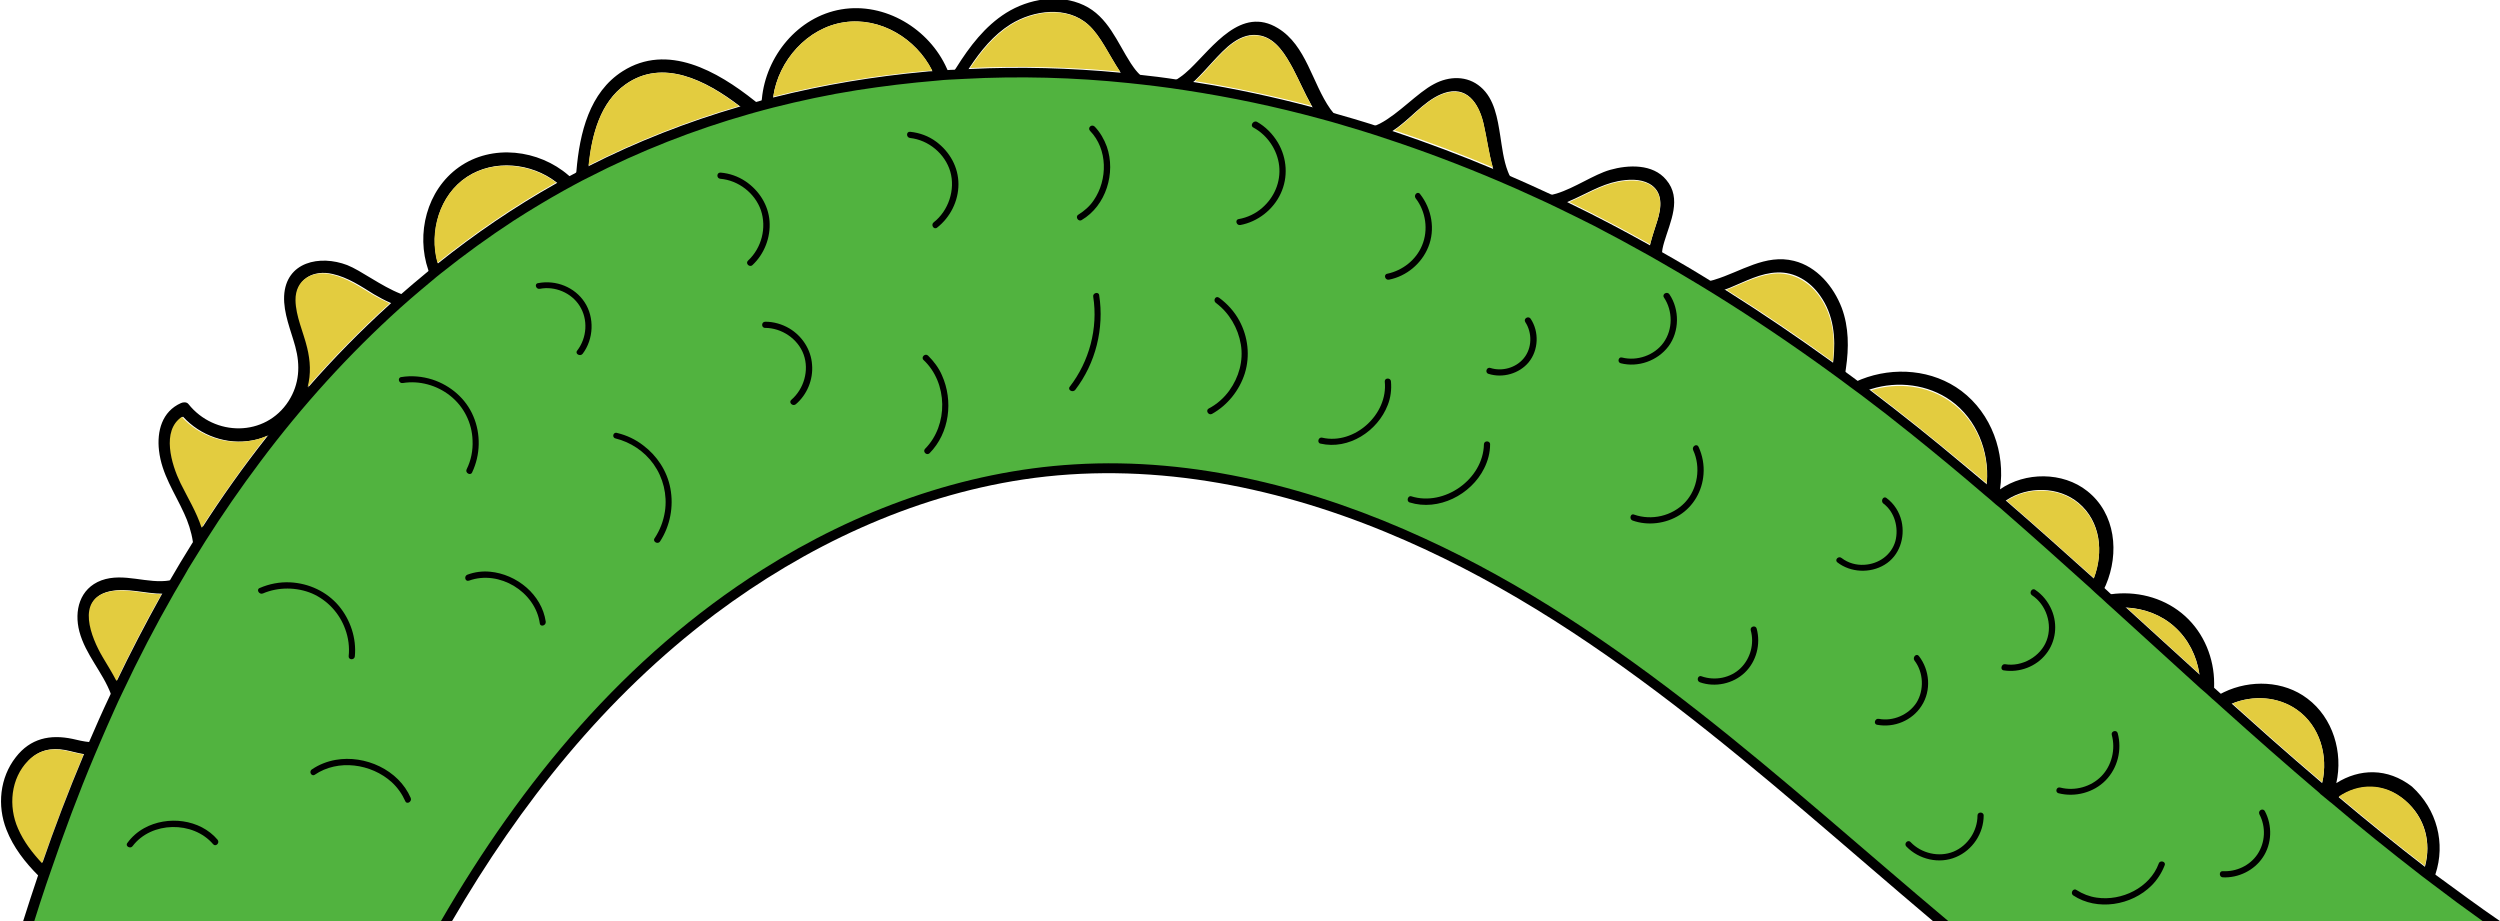 <?xml version="1.0" encoding="utf-8"?>
<!-- Generator: Adobe Illustrator 27.9.4, SVG Export Plug-In . SVG Version: 9.03 Build 54784)  -->
<svg version="1.1" id="Calque_1" xmlns="http://www.w3.org/2000/svg" xmlns:xlink="http://www.w3.org/1999/xlink" x="0px" y="0px"
	 viewBox="0 0 1011 372.5" style="enable-background:new 0 0 1011 372.5;" xml:space="preserve">
<style type="text/css">
	.st0{fill:#51B33F;}
	.st1{fill:#E3CC3F;}
</style>
<g>
	<path d="M984.9,353.5c-0.2,0.7-0.5,1.4-0.7,2.1c-0.2,0.6-0.5,1.2-0.8,1.8c-0.6,1.4-1.4,2.8-2.2,4.1c-1.7,2.7-6.1,0.2-4.3-2.5
		c1-1.5,1.8-3.1,2.5-4.7c0.3-0.6,0.5-1.3,0.7-1.9c0.2-0.7,0.5-1.4,0.6-2.1c2.5-9.5,0.1-19.6-8-26.5c-8.4-7.2-18.7-7-26.8-1.5
		c-0.6,0.4-1.1,0.8-1.7,1.2c-0.5,0.4-1,0.8-1.5,1.3c-1.2,1.2-2.4,2.5-3.5,3.9c-1.9,2.5-6.2,0.2-4.3-2.5c1.2-1.7,2.2-3.6,2.9-5.5
		c0.3-0.6,0.5-1.3,0.7-2c0.2-0.7,0.4-1.4,0.6-2.2c2.5-10.7-0.9-22.9-10.3-29.5c-7.7-5.4-17.7-5.9-26.1-2.5c-0.7,0.3-1.3,0.6-2,0.9
		c-0.6,0.3-1.2,0.6-1.9,1c-2.9,1.7-5.5,3.9-7.6,6.6c-1.9,2.5-4.9-0.7-3.9-3c1.6-3.8,2.4-7.8,2.5-11.8c0-0.9,0-1.8-0.1-2.8v0
		c-0.1-1-0.2-2-0.3-3c-1.1-7.2-4.5-14-10-18.9c-5.4-4.9-12.3-7.4-19.4-7.8c-1,0-2-0.1-3,0c-0.9,0-1.8,0.1-2.7,0.2
		c-4.6,0.5-9.1,2-13.1,4.4c-2.4,1.4-5.2-2-3-3.9c2.8-2.4,5.1-5.5,6.9-8.9c0.3-0.6,0.6-1.2,0.9-1.9c0.3-0.6,0.6-1.3,0.8-2
		c3.9-10.4,2.7-22.7-6.2-30.2c-8.1-6.8-20.6-6.8-29.1-1.2c-0.6,0.4-1.1,0.8-1.6,1.2c-0.5,0.4-1,0.9-1.5,1.3c-1.5,1.5-2.8,3.1-3.8,5
		c0,0,0,0,0,0c-0.2,0.4-0.3,0.7-0.5,1.1c-1.5,2.9-5.6,0.4-4.3-2.5c0.2-0.4,0.3-0.7,0.5-1.1c1.1-2.4,1.9-4.9,2.5-7.4
		c0.2-0.8,0.3-1.5,0.4-2.3c0.1-0.8,0.2-1.6,0.3-2.4c1-12.5-4.1-25.6-14.6-33.1c-9.3-6.6-21.4-8-32.1-4.7c-0.7,0.2-1.5,0.5-2.2,0.7
		c-0.7,0.3-1.4,0.6-2.1,0.9c-3.8,1.7-7.3,4-10.3,7c-1.8,1.8-4.8,0-4.2-2.4c1-4.3,2-8.7,2.8-13.3c0.1-0.7,0.2-1.5,0.3-2.2
		c0.1-0.7,0.2-1.5,0.3-2.2c1-9.2,0.2-18.5-5.4-26.3c-4-5.7-10.2-9.6-17.3-9.3c-6.7,0.2-12.9,3.6-19,6.1c-0.4,0.2-0.8,0.3-1.3,0.5
		c-0.8,0.3-1.6,0.6-2.4,0.8c-0.8,0.3-1.7,0.5-2.6,0.8c-7.3,2-15.4,2.1-21.6-2.7c-4.6-3.6-5.6-8.3-5.1-13.1c0.1-0.7,0.2-1.4,0.3-2.1
		c0.1-0.7,0.3-1.4,0.4-2c0.8-3.2,1.9-6.3,2.8-9.2c1.7-5.3,2.5-11.8-3.2-15c-3.8-2.1-8.7-1.8-12.8-1c-7,1.4-13.1,5.3-19.7,8.1
		c-0.8,0.4-1.6,0.7-2.5,1c-0.9,0.3-1.8,0.6-2.7,0.9c-1.6,0.5-3.3,0.8-5.1,1c-10.5,1-15.8-4.4-18.9-11.8c-0.4-0.9-0.7-1.7-1-2.7
		c-0.3-0.8-0.5-1.5-0.7-2.3c-1.6-5.7-2.4-11.9-3.6-17.1c-1.6-7.2-5.7-15.2-14.5-13.2c-7.6,1.8-13.5,9.1-19.5,13.7
		c-0.7,0.6-1.5,1.1-2.2,1.6c-0.6,0.4-1.3,0.9-1.9,1.3h0c-0.8,0.5-1.7,1-2.6,1.4c-4.1,2-8.5,3-13.2,1.9c-5.4-1.3-9.5-5.2-12.7-9.6
		c-0.3-0.4-0.5-0.8-0.8-1.2c-0.3-0.5-0.7-1.1-1-1.6c-0.4-0.7-0.9-1.4-1.3-2.2c-2.7-4.8-4.9-10-7.5-14.9c-2.9-5.3-6.6-11.8-13-13.2
		c-8.2-1.8-14.5,5.3-19.5,10.7c-2.2,2.4-4.6,5.1-7.1,7.5c-0.6,0.5-1.2,1-1.8,1.5c-0.8,0.7-1.6,1.3-2.5,1.9c-1.7,1.1-3.6,2-5.6,2.6
		c-7.8,2.2-13-0.7-17.2-5.5c-0.6-0.7-1.3-1.5-1.9-2.3c-0.5-0.6-1-1.3-1.4-2c-4.3-6.5-7.8-14.4-12.7-18.8c-8.6-7.8-22.2-5.9-31.4-0.2
		c-6.9,4.3-12.1,10.7-16.6,17.5c-0.5,0.7-0.9,1.4-1.3,2c-0.4,0.7-0.9,1.4-1.3,2.1c-1.7,2.7-3.2,5.4-4.7,8.1c-1,1.7-4.3,1.6-4.6-0.6
		c-0.3-2.3-0.9-4.6-1.7-6.8c-0.2-0.7-0.5-1.3-0.8-1.9c-0.3-0.7-0.6-1.3-0.9-1.9C370.5,15.7,356.1,6.8,341.4,9
		c-14.9,2.2-26.6,15.5-28.7,30.1c-0.1,0.7-0.2,1.4-0.2,2.1v0c-0.1,0.7-0.1,1.4-0.1,2.1c0,1.7,0.1,3.4,0.4,5.2
		c0.4,2.4-2.2,4.2-4.2,2.4c-1.8-1.6-3.7-3.3-5.8-5c-0.6-0.5-1.3-1.1-1.9-1.6c-0.6-0.5-1.3-1-1.9-1.5c-13.5-10.3-31-19.3-46-8.7
		c-10.2,7.2-13.6,20.2-14.9,32.7c-0.1,0.8-0.2,1.6-0.2,2.3v0c-0.1,0.8-0.1,1.6-0.2,2.4c-0.2,3.3-0.3,6.6-0.4,9.6
		c-0.1,2.5-3.4,3.5-4.7,1.3c-1.2-2.1-2.7-4.1-4.4-5.8c-0.5-0.5-1-1-1.5-1.5c-0.5-0.5-1.1-0.9-1.7-1.4c-10.1-7.8-25.1-9.4-36.1-2.2
		c-11.1,7.3-15.4,22.2-11.9,34.7c0.2,0.7,0.4,1.4,0.7,2c0.2,0.7,0.5,1.3,0.8,1.9c1,2.2,2.2,4.4,3.8,6.3c0.9,1.2,0.9,2.4,0,3.5
		c-5.2,6.4-13,6.4-20.2,4.1c-0.7-0.2-1.4-0.5-2.1-0.7c-0.7-0.3-1.4-0.5-2-0.8c-2.4-1-4.7-2.3-6.8-3.5c-5.3-3.3-10.5-6.8-16.7-8.2
		c-7.6-1.8-14.7,1.9-14.6,10.4c0.1,6.6,3.1,12.9,4.7,19.2c1.3,5.3,1.6,10.6,0.2,15.9c0,0.2-0.1,0.3-0.1,0.5
		c-0.5,1.6-1.1,3.2-1.8,4.8c0,0,0,0,0,0c-2.2,4.7-5.6,8.7-9.7,11.7c0,0,0,0,0,0c-1.5,1.1-3,2-4.7,2.8c-2,0.9-4.2,1.6-6.4,2
		c-10.3,1.9-21.1-1.9-28.1-9.6c-8.3,5.6-4.2,19.2-0.5,26.8c2.9,6,6.5,11.8,8.5,18c0.3,0.8,0.5,1.6,0.7,2.5c0.2,0.9,0.4,1.9,0.6,2.8
		c0.2,1.5,0.3,3,0.3,4.5c-0.1,7.6-4.4,14.2-12,16.3c-0.3,0.1-0.7,0.2-1,0.2c-0.9,0.2-1.7,0.3-2.6,0.4c-0.7,0.1-1.5,0.1-2.2,0.1
		c-7.1,0-14.3-2.5-21.3-1c-13.6,2.9-7.2,18.6-2.6,26.4c1.9,3.3,3.9,6.5,5.6,9.7c0.4,0.7,0.7,1.4,1,2.1v0c0.4,0.8,0.7,1.7,1.1,2.5
		c1.1,3,1.9,6.1,2,9.6c0.3,7-3,13.7-10.2,15.5c-1,0.3-2.1,0.4-3.2,0.4c-0.7,0-1.5,0-2.2-0.1c-0.6-0.1-1.3-0.1-1.9-0.2
		c-2.6-0.4-5.2-1.2-7.8-1.7c-5.6-1-10.5,0-14.5,4.2c-7.2,7.3-8.1,18.5-4.1,27.5c2.3,5.2,5.7,9.8,9.7,14c0.5,0.5,1,1,1.5,1.6
		c0.5,0.5,1.1,1.1,1.6,1.6c3.2,3,6.5,5.9,9.7,8.6c2.5,2.1-1.1,5.6-3.5,3.5c-2.6-2.3-5.3-4.6-7.9-7c-0.6-0.5-1.1-1-1.7-1.6
		c-0.5-0.5-1-1-1.5-1.5c-5.4-5.4-10.2-11.5-13-18.7c-3.8-9.7-2.7-21,3.8-29.3c5.9-7.6,13.8-9.3,22.9-7.4c2.1,0.5,4.6,1.1,7,1.3
		c0.7,0.1,1.3,0.1,2,0.1c0.8,0,1.6-0.1,2.4-0.3c1.9-0.5,3.6-1.6,4.8-3.7c1.6-2.8,1.6-6.3,1-9.5c-0.2-1.1-0.5-2.2-0.8-3.2
		c0-0.2-0.1-0.3-0.1-0.5c-0.2-0.7-0.5-1.4-0.7-2.2c-3.3-8.9-10.3-16-12.8-25.4c-2.2-8.4,0.1-17.4,8.9-20.7c9.1-3.3,18.6,1.6,27.8,0
		c0.1,0,0.2,0,0.3-0.1c0.8-0.2,1.5-0.4,2.2-0.6c1.5-0.5,2.6-1.2,3.6-2.1c1.5-1.3,2.4-3,2.9-4.9c0.4-1.5,0.6-3.1,0.5-4.7
		c0-1-0.1-2.1-0.3-3.2c-0.6-4.1-2-8.2-3.5-11.4c-3.9-8.6-9.1-15.9-10.2-25.5c-0.9-7.8,1.2-15.8,8.9-19.2c0.9-0.4,2.3-0.5,3,0.4
		c10.5,13.2,31.1,13.4,40.5-1.2c4.4-6.9,4.8-14.4,2.7-22.1c-1.8-6.6-4.8-13.4-4.5-20.4c0.7-13.9,14.5-16.7,25.5-12.5
		c5.6,2.2,13.7,8.5,21.6,11.6c0.7,0.3,1.4,0.5,2.1,0.8c0.8,0.2,1.5,0.5,2.3,0.6c4,0.9,7.8,0.4,11-2.4c-1-1.5-1.9-3-2.7-4.7
		c-0.3-0.6-0.6-1.2-0.8-1.9c-0.3-0.6-0.5-1.3-0.7-2c-5-14.6-0.7-32.3,12.4-41.6c13.4-9.5,32.3-7.1,44.3,3.3c0.5,0.5,1.1,0.9,1.6,1.4
		c0.5,0.4,0.9,0.9,1.3,1.3c0-0.7,0.1-1.4,0.1-2.1v0c0-0.8,0.1-1.6,0.2-2.3c1.3-15.5,5.3-31.9,18.7-40.4c18.1-11.5,38.2-0.1,53.4,12
		c0.6,0.5,1.3,1,1.9,1.5c0.3,0.2,0.5,0.5,0.8,0.7c0-0.3,0-0.6,0-0.9c0-0.7,0.1-1.4,0.2-2.1c1.6-17.2,14.5-33.2,32.1-36.2
		c17.7-3,35.6,7.9,42.7,23.9c0.3,0.6,0.6,1.3,0.8,1.9c0.2,0.6,0.4,1.1,0.6,1.7c0.3-0.6,0.7-1.2,1.1-1.8c0.4-0.7,0.8-1.4,1.3-2.1
		c5.4-8.6,11.6-16.8,20.2-22.2c9.1-5.7,21.4-7.8,31.4-3.1c9.8,4.6,13.5,15,19,23.5c0.8,1.2,1.7,2.5,2.7,3.6c0.7,0.8,1.4,1.5,2.2,2.1
		c2.1,1.7,4.5,2.8,7.5,2.7c1.8,0,3.4-0.5,4.9-1.2c0,0,0,0,0,0c0.9-0.4,1.7-0.9,2.5-1.5c1.5-1,2.8-2.2,4.1-3.4
		c9.3-8.9,20.7-25.6,35.6-16.5c11.5,7,13.8,22.2,21.2,32.7c0.6,0.8,1.2,1.6,1.8,2.3c0,0,0,0,0,0c1.2,1.4,2.3,2.4,3.5,3.3
		c2.6,1.9,5.3,2.6,8,2.4c1.4-0.1,2.8-0.4,4.2-1c0.8-0.3,1.6-0.7,2.5-1.1c7.7-4,15.2-12.5,21.9-16c6.1-3.3,13.5-3.5,18.9,1.2
		c5.6,4.8,6.8,12.8,7.9,19.7c0.7,4.4,1.3,9.9,3.1,14.5c0.3,0.9,0.8,1.8,1.2,2.6c0.7,1.2,1.5,2.3,2.4,3.3c0.8,0.8,1.7,1.5,2.8,2.1
		c1.9,1.1,3.9,1.6,5.9,1.8c1.4,0.1,2.9,0,4.3-0.2c1-0.2,2-0.4,3-0.7c7.5-2.3,15.1-7.7,21.7-9.6c7.4-2.1,17.3-2.5,22.7,4
		c6.5,7.6,1.6,17.1-0.8,25.2c-0.3,0.9-0.5,1.9-0.7,2.8c-0.1,0.7-0.2,1.4-0.2,2.1c0,0.8,0,1.6,0,2.3c0.4,3.3,2,6.2,5.9,7.9
		c3,1.3,6.4,1.6,9.7,1.3c1-0.1,2.1-0.2,3.1-0.5c0.8-0.2,1.6-0.4,2.3-0.6c0.1,0,0.2-0.1,0.3-0.1c10.6-3.2,20.5-10.5,32.1-7.6
		c9.3,2.3,16,10.4,19.3,19c2.9,7.8,2.9,16.2,1.7,24.4c-0.1,0.7-0.2,1.4-0.3,2.1c-0.1,0.7-0.2,1.5-0.4,2.2c-0.3,1.4-0.5,2.8-0.8,4.2
		c1.2-0.8,2.4-1.5,3.6-2.1c0.7-0.4,1.3-0.7,2-1s1.4-0.6,2.1-0.9c13.2-5.2,28.9-4,40.5,4.7c12.2,9.2,17.8,25,15.6,39.8
		c10.1-7.1,25.4-7.2,35.3,0.7c11.5,9.1,13,25.1,7.5,38c-0.3,0.6-0.6,1.3-0.9,1.9c-0.3,0.6-0.6,1.2-1,1.8c-0.2,0.3-0.4,0.6-0.5,0.9
		c0.4-0.1,0.8-0.2,1.2-0.3c0.8-0.2,1.6-0.3,2.5-0.5c0.9-0.1,1.7-0.2,2.6-0.3c10.1-0.9,20.5,2.1,28.2,9.1c7.7,7,11.7,17.1,11.7,27.2
		c0,0.9,0,1.7-0.1,2.6v0c0,0.8-0.1,1.6-0.2,2.5c0,0.3-0.1,0.7-0.1,1c0.2-0.2,0.5-0.3,0.7-0.5c0.6-0.4,1.2-0.8,1.8-1.1
		c0.6-0.3,1.2-0.7,1.9-1c10.6-5.1,24.1-4.7,33.7,2.6c10.4,7.8,14.5,21.8,11.7,34.2c9.3-5.9,20.7-6.3,30.6,1.4
		C985.6,327.4,989,341.1,984.9,353.5z"/>
	<path class="st0" d="M180.4,372.5c15.9-27.4,33.9-53.4,54.9-77.1c50.3-56.6,119.5-99.5,195-105.4c79.8-6.2,157.6,28.9,223,75
		c46.3,32.6,88.2,71,131.5,107.5h222.7c-17.2-12.1-34-25-50.2-38.3c-66.8-54.7-127.1-117.2-195.3-170
		C687.3,106.4,602.3,60,510.1,39.7C418,19.5,318.1,26.9,234.5,70.8c-72.3,38-129.2,101.4-168.9,172.8
		c-22.8,40.8-40.3,84.3-54.3,128.9H180.4z"/>
	<path d="M434.4,187.8c-44.9,2.7-88.2,18.6-126,42.5c-55.8,35.3-97.5,85.9-130.1,142.2h4.5c27.6-47.5,61.9-90.7,106.3-124.1
		c36.6-27.4,79.2-47.6,124.7-54.5c49.7-7.5,100.3,2.2,146.4,21.2c85.1,35,152,98.7,221.5,157.4h6.2C720.6,316,656.5,254.6,576,217.7
		C531.8,197.4,483.3,184.8,434.4,187.8z"/>
	<g>
		<g>
			<path class="st1" d="M157.6,122.7c-11.7,10.6-22.8,21.9-33.2,33.8c1.4-5.3,1.1-10.6-0.2-15.9c-1.5-6.3-4.6-12.7-4.7-19.2
				c-0.1-8.5,7-12.2,14.6-10.4c6.2,1.4,11.4,5,16.7,8.2C152.9,120.4,155.2,121.6,157.6,122.7z"/>
			<path class="st1" d="M108,176.2c-9.4,12-18.2,24.4-26.5,37.2c-2-6.3-5.6-12.1-8.5-18c-3.7-7.6-7.8-21.2,0.5-26.8
				c7,7.7,17.8,11.5,28.1,9.6C103.8,177.8,105.9,177.2,108,176.2z"/>
			<path class="st1" d="M65.3,240.3c-6.5,11.5-12.5,23.2-18.2,35.1c-1.7-3.3-3.7-6.5-5.6-9.7c-4.6-7.8-11-23.4,2.6-26.4
				C51,237.7,58.2,240.3,65.3,240.3z"/>
			<path class="st1" d="M33.8,305.1c-6.1,14.5-11.6,29.2-16.8,44c-3.9-4.2-7.4-8.7-9.7-14c-4-9-3-20.3,4.1-27.5
				c4-4.1,9-5.2,14.5-4.2C28.5,303.9,31.1,304.7,33.8,305.1z"/>
			<path class="st1" d="M224.9,73.8c-16.9,9.5-32.9,20.4-48,32.5c-3.5-12.5,0.8-27.5,11.9-34.7C199.8,64.4,214.7,66.1,224.9,73.8z"
				/>
			<path class="st1" d="M298.9,42.9c-21,6.1-41.4,14.1-60.9,24c1.3-12.5,4.8-25.5,14.9-32.7C267.9,23.5,285.3,32.5,298.9,42.9z"/>
			<path class="st1" d="M377,28.5c-0.9,0.1-1.8,0.2-2.8,0.2c-20.7,1.9-41.3,5.3-61.5,10.4c2.1-14.6,13.8-27.9,28.7-30.1
				C356.1,6.8,370.5,15.7,377,28.5z"/>
			<path class="st1" d="M453,29c-20.1-1.9-40.4-2.4-60.7-1.5c4.5-6.8,9.7-13.2,16.6-17.5c9.2-5.7,22.8-7.6,31.4,0.2
				C445.2,14.6,448.6,22.5,453,29z"/>
			<path class="st1" d="M530.4,42.8c-15.6-4.1-31.3-7.4-47.1-10c2.6-2.4,4.9-5,7.1-7.5c5-5.4,11.3-12.5,19.5-10.7
				c6.4,1.4,10.1,7.9,13,13.2C525.5,32.8,527.7,38,530.4,42.8z"/>
			<path class="st1" d="M603.7,67.7c-13.1-5.5-26.3-10.5-39.8-15c0.8-0.5,1.5-1.1,2.2-1.6c6-4.6,11.8-12,19.5-13.7
				c8.8-2,13,6,14.5,13.2C601.3,55.8,602.1,62,603.7,67.7z"/>
			<path class="st1" d="M670.1,89.6c-0.9,2.9-2,6.1-2.8,9.2c-0.3-0.2-0.6-0.3-0.9-0.5c-10.4-5.8-21.1-11.4-31.8-16.6
				c6.5-2.8,12.6-6.7,19.7-8.1c4.1-0.8,9-1.1,12.8,1C672.7,77.8,671.8,84.3,670.1,89.6z"/>
			<path class="st1" d="M741.2,146.3c-14-10.2-28.3-19.9-43-29.1c0.4-0.2,0.9-0.3,1.3-0.5c6.1-2.5,12.3-5.8,19-6.1
				c7.1-0.2,13.3,3.6,17.3,9.3C741.4,127.8,742.2,137,741.2,146.3z"/>
			<path class="st1" d="M803.4,195.5c-3.2-2.8-6.5-5.5-9.8-8.2c-12.1-10.1-24.4-20-36.9-29.5c10.7-3.3,22.8-2,32.1,4.7
				C799.3,169.9,804.5,183,803.4,195.5z"/>
			<path class="st1" d="M846.8,233.8c-11.7-10.5-23.4-21-35.3-31.3c8.5-5.7,21-5.6,29.1,1.2C849.5,211.2,850.7,223.5,846.8,233.8z"
				/>
			<path class="st1" d="M939.1,316.4c-7.2-6.1-14.2-12.2-21.2-18.4c-5.1-4.5-10.1-9-15.1-13.5c8.4-3.4,18.4-2.9,26.1,2.5
				C938.2,293.5,941.6,305.7,939.1,316.4z"/>
			<path class="st1" d="M980.6,350.2c-11.8-9.1-23.4-18.5-34.8-28.1c8.1-5.5,18.4-5.7,26.8,1.5C980.7,330.7,983.2,340.8,980.6,350.2
				z"/>
			<path class="st1" d="M889.4,272.5c-9.8-8.9-19.5-17.8-29.3-26.7c7,0.3,14,2.9,19.4,7.8C884.9,258.5,888.3,265.3,889.4,272.5z"/>
		</g>
	</g>
	<path d="M1011,372.5h-7c-6.9-4.9-13.8-10-20.6-15.2c-1.4-1-2.7-2.1-4.1-3.1c-12.4-9.6-24.6-19.4-36.5-29.5
		c-0.3-0.2-0.6-0.5-0.9-0.7c-1-0.8-1.9-1.6-2.9-2.4c-0.4-0.3-0.8-0.6-1.1-1c-13.2-11.2-26.2-22.7-38.9-34.1c-1-0.9-2-1.8-3-2.7
		c-0.3-0.3-0.6-0.5-0.9-0.8c-0.2-0.2-0.4-0.3-0.6-0.5c-1.5-1.4-3-2.8-4.6-4.1c-11.8-10.7-23.6-21.5-35.4-32.2
		c-1.6-1.4-3.1-2.8-4.7-4.3c-0.2-0.2-0.5-0.4-0.7-0.6c-1.3-1.2-2.6-2.3-3.8-3.5c-12.2-11-24.4-21.9-36.7-32.6
		c-0.5-0.4-1-0.8-1.5-1.2c-0.8-0.7-1.6-1.4-2.4-2.1c-0.6-0.5-1.2-1-1.8-1.5c-9.9-8.5-19.9-16.8-30-24.9
		c-6.7-5.4-13.5-10.7-20.3-15.8c-1.5-1.1-3-2.2-4.5-3.3c-0.9-0.7-1.9-1.4-2.8-2.1c-1.5-1.1-3-2.2-4.5-3.3
		c-15.4-11.2-31.2-21.9-47.3-31.9c-2.1-1.3-4.1-2.5-6.2-3.8c-5.2-3.1-10.3-6.2-15.6-9.2c-1.6-0.9-3.3-1.9-4.9-2.8
		c-7.3-4.1-14.7-8.1-22.2-12c-5-2.5-10-5-15-7.4c-2.6-1.3-5.3-2.5-7.9-3.7c-2.9-1.3-5.7-2.6-8.6-3.9c-2.5-1.1-4.9-2.1-7.4-3.2
		c-15.1-6.4-30.4-12.2-46-17.3c-2.9-1-5.8-1.9-8.7-2.8c-2.7-0.8-5.3-1.6-8-2.4c-3-0.9-6.1-1.8-9.2-2.6c-18-4.9-36.1-8.7-54.5-11.5
		c-7.6-1.2-15.2-2.1-22.8-2.9c-22.1-2.3-44.3-2.9-66.5-1.7c-1.9,0.1-3.9,0.2-5.8,0.3c-0.1,0-0.2,0-0.2,0c-1.7,0.1-3.3,0.2-5,0.4
		c-10.9,0.9-21.7,2.2-32.6,3.9c-11.4,1.8-22.6,4.2-33.7,7c-1.3,0.3-2.5,0.7-3.8,1c-0.4,0.1-0.7,0.2-1.1,0.3
		c-1.6,0.4-3.2,0.9-4.7,1.3c-22.5,6.4-44.4,15-65.2,25.7c-1.7,0.8-3.3,1.7-5,2.6c-0.1,0-0.1,0.1-0.2,0.1c-1.5,0.8-2.9,1.6-4.4,2.4
		c-7,3.9-13.8,8-20.5,12.3c-10.1,6.6-19.9,13.7-29.3,21.2c-1.3,1-2.6,2.1-3.9,3.2c-2.8,2.3-5.6,4.7-8.3,7c-1.4,1.2-2.8,2.5-4.2,3.7
		c-21,18.9-40,39.9-56.9,62.5c-7.8,10.4-15.2,21.1-22.1,32c-1.8,2.9-3.6,5.8-5.4,8.7c-1,1.6-2,3.2-2.9,4.9c-1.5,2.5-2.9,5-4.4,7.5
		c-7.5,13.1-14.5,26.6-20.9,40.2c-1.1,2.3-2.2,4.6-3.2,6.9c-2,4.4-3.9,8.8-5.8,13.2c-0.8,1.8-1.5,3.6-2.3,5.4
		c-6.5,15.4-12.3,31-17.7,46.8c-0.6,1.7-1.2,3.4-1.8,5.2c-1.7,5-3.3,10-4.9,15.1H9.3c1.9-6.1,3.9-12.1,5.9-18.1
		c0.6-1.8,1.2-3.5,1.8-5.2c5.1-14.8,10.7-29.5,16.8-44c0.7-1.6,1.4-3.2,2-4.8c2.8-6.5,5.6-12.9,8.6-19.2c0.9-1.9,1.8-3.8,2.7-5.7
		c5.7-11.9,11.8-23.6,18.2-35.1c1-1.8,2-3.5,3-5.2c3-5.2,6.1-10.4,9.3-15.5c1.3-2,2.6-4.1,3.9-6.1c8.2-12.8,17-25.2,26.5-37.2
		c4.6-5.9,9.4-11.7,14.3-17.3c0.7-0.8,1.4-1.6,2.1-2.4c10.4-11.9,21.5-23.2,33.2-33.8c1.3-1.2,2.6-2.4,4-3.6
		c3.7-3.2,7.4-6.4,11.2-9.5c1.4-1.1,2.7-2.2,4.1-3.3c15.1-12.1,31.1-23,48-32.5c1.5-0.9,3.1-1.8,4.7-2.6c0.8-0.4,1.5-0.8,2.3-1.2
		c0.3-0.2,0.6-0.3,0.9-0.5c1.7-0.9,3.5-1.8,5.2-2.7c19.5-9.9,39.9-17.9,60.9-24c2-0.6,3.9-1.1,5.9-1.7c1-0.3,1.9-0.5,2.9-0.8
		c1.7-0.5,3.4-0.9,5.1-1.3c20.2-5.1,40.8-8.5,61.5-10.4c0.9-0.1,1.8-0.2,2.8-0.2c1.8-0.2,3.6-0.3,5.4-0.4c1.2-0.1,2.5-0.2,3.8-0.2
		c2-0.1,4.1-0.2,6.1-0.3c20.3-1,40.6-0.4,60.7,1.5c2.2,0.2,4.3,0.4,6.5,0.7c5.7,0.6,11.4,1.3,17.1,2.2c2.2,0.3,4.5,0.7,6.7,1
		c15.9,2.5,31.6,5.9,47.1,10c2.3,0.6,4.7,1.2,7,1.9c6.7,1.9,13.3,3.8,20,6c2.2,0.7,4.4,1.4,6.5,2.1c13.4,4.5,26.7,9.5,39.8,15
		c1.8,0.8,3.6,1.5,5.5,2.3c6.6,2.8,13.1,5.8,19.6,8.8c2,0.9,3.9,1.8,5.8,2.8c10.8,5.2,21.4,10.8,31.8,16.6c0.3,0.2,0.6,0.3,0.9,0.5
		c1.5,0.8,2.9,1.6,4.4,2.5c7.1,4,14.2,8.2,21.1,12.5c1.8,1.1,3.6,2.2,5.4,3.3c14.6,9.2,29,19,43,29.1c1.5,1.1,3.1,2.2,4.6,3.4
		c2,1.5,4.1,3,6.1,4.5c1.6,1.2,3.2,2.4,4.8,3.6c12.5,9.5,24.9,19.4,36.9,29.5c3.3,2.7,6.5,5.5,9.8,8.2c1.4,1.2,2.8,2.4,4.2,3.6
		c0.1,0.1,0.2,0.2,0.4,0.3c1.2,1,2.4,2.1,3.6,3.1c11.9,10.3,23.6,20.8,35.3,31.3c1.3,1.2,2.6,2.4,4,3.6c1.3,1.2,2.6,2.4,3.9,3.6
		c1.8,1.6,3.6,3.2,5.4,4.8c9.8,8.9,19.5,17.8,29.3,26.7c1.8,1.6,3.5,3.2,5.3,4.8c1.3,1.2,2.6,2.3,3.9,3.5c1.4,1.2,2.7,2.5,4.1,3.7
		c5,4.5,10.1,9,15.1,13.5c7,6.2,14.1,12.3,21.2,18.4c1,0.8,1.9,1.7,2.9,2.5c0.4,0.4,0.9,0.8,1.3,1.1c0.8,0.7,1.7,1.4,2.5,2.1
		c11.4,9.6,23,19,34.8,28.1c1.4,1.1,2.8,2.2,4.3,3.2C993.5,360,1002.1,366.4,1011,372.5z"/>
	<path d="M53.6,342.2c7.6-10.1,24.5-10.3,32.6-0.8c1,1.2,2.8-0.5,1.8-1.8c-7.1-8.4-20.3-9.9-29.7-4.7c-2.7,1.5-5,3.5-6.8,6
		C50.5,342.2,52.7,343.4,53.6,342.2L53.6,342.2z"/>
	<path d="M127.3,313.3c9.4-6.4,22.8-4.5,31.1,3c2.4,2.2,4.2,4.8,5.5,7.7c0.6,1.5,2.8,0.2,2.2-1.3c-4.9-11.4-18.5-17.5-30.4-15.4
		c-3.4,0.6-6.7,1.9-9.5,3.8C124.7,312,126,314.2,127.3,313.3L127.3,313.3z"/>
	<path d="M106.3,240c6.3-2.7,13.7-2.6,19.9,0c6.2,2.7,11.1,8,13.4,14.4c1.3,3.5,1.8,7.3,1.4,11c-0.1,1.6,2.4,1.6,2.5,0
		c0.7-7.3-1.8-14.8-6.5-20.4c-4.9-5.8-12.1-9.1-19.6-9.5c-4.3-0.2-8.5,0.6-12.4,2.3C103.5,238.4,104.8,240.6,106.3,240L106.3,240z"
		/>
	<path d="M189.7,234.8c12.2-4.4,26.8,4.5,28.6,17.3c0.2,1.6,2.6,0.9,2.4-0.7c-1.6-11-11.8-19.2-22.5-20.2c-3.1-0.3-6.2,0.1-9.2,1.2
		C187.5,233,188.1,235.4,189.7,234.8L189.7,234.8z"/>
	<path d="M162.9,154.9c6.7-1.1,13.8,0.9,19.1,5.1c5.6,4.4,8.9,11.1,9.1,18.1c0.2,4-0.6,8.1-2.4,11.7c-0.7,1.4,1.5,2.7,2.2,1.3
		c3.4-7.1,3.6-15.6,0.5-22.8c-3-7.1-9.2-12.4-16.5-14.8c-4.1-1.3-8.5-1.7-12.7-1C160.6,152.8,161.3,155.2,162.9,154.9L162.9,154.9z"
		/>
	<path d="M218.3,116.8c6.1-1.2,12.8,1.6,16.1,6.9c3.5,5.5,3,12.9-1,18.1c-1,1.3,1.2,2.5,2.2,1.3c4.5-5.9,4.9-14.7,0.8-20.9
		c-4-6.1-11.6-9.1-18.8-7.7C216,114.7,216.7,117.1,218.3,116.8L218.3,116.8z"/>
	<path d="M248.9,177.3c6.1,1.5,11.7,5.2,15.4,10.4c3.9,5.5,5.6,12.4,4.6,19.1c-0.6,3.9-2,7.6-4.2,10.9c-0.9,1.3,1.3,2.6,2.2,1.3
		c4.1-6.3,5.6-14.1,4.2-21.5c-1.3-7-5.4-13.2-11-17.4c-3.1-2.4-6.7-4.1-10.5-5C248,174.5,247.3,176.9,248.9,177.3L248.9,177.3z"/>
	<path d="M291.3,72.3c7.3,0.6,14,5.8,16.4,12.7c2.4,7.1,0.3,15.3-5.2,20.4c-1.2,1.1,0.6,2.9,1.8,1.8c4.8-4.5,7.4-11.2,6.9-17.8
		c-0.5-6.5-4.2-12.3-9.6-16c-3.1-2.1-6.6-3.3-10.2-3.6C289.7,69.7,289.7,72.2,291.3,72.3L291.3,72.3z"/>
	<path d="M309.4,132.6c6.7,0,13.3,4.4,15.6,10.8c2.3,6.4,0.1,13.9-5,18.3c-1.2,1,0.5,2.8,1.8,1.8c4.6-3.9,7.1-10,6.6-16
		c-0.4-6.1-4-11.6-9.2-14.7c-2.9-1.7-6.3-2.7-9.7-2.7C307.8,130.1,307.8,132.6,309.4,132.6L309.4,132.6z"/>
	<path d="M373.5,145.6c9.8,9.2,10.1,26.3,0.6,35.9c-1.1,1.1,0.6,2.9,1.8,1.8c8.1-8.2,9.7-21.2,5-31.6c-1.3-3-3.3-5.6-5.6-7.9
		C374.1,142.7,372.3,144.5,373.5,145.6L373.5,145.6z"/>
	<path d="M368,55.8c7.5,0.8,14.2,6.4,16.3,13.6c2.1,7.3-0.7,15.8-6.7,20.5c-1.3,1,0,3.1,1.3,2.2c5.4-4.2,8.7-10.8,8.7-17.6
		c0-6.9-3.5-13.1-9-17.2c-3.1-2.3-6.7-3.6-10.5-4C366.4,53.1,366.4,55.6,368,55.8L368,55.8z"/>
	<path d="M440.8,52.9c7.2,7.4,7.2,19.8,1.5,28.1c-1.6,2.4-3.8,4.3-6.2,5.8c-1.4,0.8-0.1,3,1.3,2.2c9.9-5.8,13.9-19.1,10.2-29.7
		c-1.1-3-2.7-5.8-4.9-8.1C441.4,50,439.7,51.7,440.8,52.9L440.8,52.9z"/>
	<path d="M442.1,120c2,12.8-1.6,26.2-9.5,36.4c-1,1.3,1.2,2.5,2.2,1.3c8.3-10.8,11.8-24.9,9.7-38.4
		C444.2,117.8,441.8,118.5,442.1,120L442.1,120z"/>
	<path d="M491.7,122.5c5.4,4,9,10.2,10.1,16.8c1.1,6.6-0.8,13.3-4.7,18.7c-2.2,3-5,5.5-8.3,7.2c-1.4,0.8-0.1,2.9,1.3,2.2
		c6.3-3.5,11.1-9.5,13.3-16.4c2.2-7.1,1.3-14.8-2.2-21.3c-2-3.7-4.8-6.8-8.2-9.3C491.6,119.4,490.4,121.5,491.7,122.5L491.7,122.5z"
		/>
	<path d="M506.9,51.6c5.7,3.1,9.7,9.1,10.4,15.5c0.7,6.5-2,12.7-6.8,16.9c-2.7,2.4-6.1,4-9.6,4.6c-1.6,0.3-0.9,2.7,0.7,2.4
		c7-1.3,13.3-6.2,16.3-12.7c3.1-6.6,2.6-14.3-1.1-20.6c-2.1-3.5-5-6.5-8.6-8.5C506.7,48.7,505.4,50.9,506.9,51.6L506.9,51.6z"/>
	<path d="M572.5,80.2c4.1,5.3,5.2,12.8,2.6,19c-2.4,5.9-7.9,10.2-14.1,11.5c-1.6,0.3-0.9,2.7,0.7,2.4c7.1-1.4,13.2-6.5,15.9-13.2
		c2.9-7.1,1.4-15.4-3.3-21.4C573.3,77.1,571.5,78.9,572.5,80.2L572.5,80.2z"/>
	<path d="M560,154.3c1.4,13.2-12.2,25.7-25.3,22.7c-1.6-0.4-2.2,2.1-0.7,2.4c11.4,2.6,23.1-5,27.2-15.6c1.2-3,1.6-6.3,1.3-9.6
		C562.4,152.7,559.9,152.7,560,154.3L560,154.3z"/>
	<path d="M570.1,203.2c11.6,3.6,24.8-3.1,30.1-13.8c1.5-3,2.4-6.3,2.4-9.7c0-1.6-2.5-1.6-2.5,0c-0.3,14.1-16,25.2-29.4,21
		C569.3,200.3,568.6,202.8,570.1,203.2L570.1,203.2z"/>
	<path d="M602,151.2c5.7,1.8,12.4-0.1,16.2-4.7c4-4.9,4.3-12.3,0.8-17.6c-0.9-1.3-3-0.1-2.2,1.3c2.9,4.4,2.8,10.6-0.6,14.7
		c-3.2,3.9-8.8,5.4-13.5,3.9C601.1,148.3,600.4,150.8,602,151.2L602,151.2z"/>
	<path d="M655.4,146.9c7.1,1.8,14.9-1,19.3-6.8c4.5-6,4.6-14.9,0.4-21.1c-0.9-1.3-3.1-0.1-2.2,1.3c3.6,5.4,3.7,12.9-0.2,18.3
		c-3.7,5.1-10.6,7.5-16.7,6C654.5,144.1,653.9,146.5,655.4,146.9L655.4,146.9z"/>
	<path d="M660.2,210.5c6.2,2.2,13.4,1.3,19-2.2c5.7-3.6,9.2-9.8,9.7-16.5c0.3-3.8-0.4-7.6-2-11.1c-0.7-1.5-2.8-0.2-2.2,1.3
		c3.2,6.9,1.9,15.7-3.3,21.2c-5.2,5.5-13.5,7.4-20.6,4.9C659.4,207.5,658.7,209.9,660.2,210.5L660.2,210.5z"/>
	<path d="M687.4,275.9c6.2,2.2,13.5,0.6,18.2-3.9c4.7-4.5,6.5-11.5,4.8-17.8c-0.4-1.5-2.8-0.9-2.4,0.7c1.5,5.4-0.1,11.4-4.1,15.3
		c-4.1,4-10.4,5.2-15.8,3.3C686.6,272.9,685.9,275.3,687.4,275.9L687.4,275.9z"/>
	<path d="M743,227.4c5.4,4.2,13.3,4.5,19.1,1c6-3.6,8.4-10.9,6.9-17.6c-0.9-3.8-3-7.1-6.1-9.4c-1.3-1-2.5,1.2-1.3,2.2
		c4.6,3.4,6.3,9.8,4.9,15.2c-1.6,5.7-6.8,9.3-12.6,9.6c-3.2,0.2-6.5-0.7-9.1-2.7C743.5,224.6,741.8,226.4,743,227.4L743,227.4z"/>
	<path d="M810.3,271.1c6.4,1,13.1-1.5,17.1-6.6c4-5,4.8-11.9,2.3-17.8c-1.4-3.3-3.7-6.2-6.7-8.2c-1.3-0.9-2.6,1.3-1.3,2.2
		c5.8,3.8,8.4,11.7,6,18.2c-2.4,6.6-10,10.9-16.9,9.7C809.4,268.4,808.7,270.9,810.3,271.1L810.3,271.1z"/>
	<path d="M759.1,293.1c6.9,1.3,14.2-1.7,18-7.7c4-6.2,3.3-14.4-1.1-20.1c-1-1.3-2.7,0.5-1.8,1.8c3.7,4.8,4,12,0.8,17.1
		c-3.2,4.9-9.5,7.6-15.2,6.5C758.2,290.4,757.5,292.8,759.1,293.1L759.1,293.1z"/>
	<path d="M770.9,342.3c5.1,5.3,13.3,7.2,20.1,4.3c6.7-2.8,11.2-9.6,11.2-16.8c0-1.6-2.5-1.6-2.5,0c0,6.2-3.9,12.2-9.7,14.6
		c-5.9,2.4-13,0.7-17.3-3.8C771.6,339.3,769.8,341.1,770.9,342.3L770.9,342.3z"/>
	<path d="M832.5,320.8c6.7,1.7,14.2-0.3,19-5.2c4.9-5,6.7-12.4,4.9-19.1c-0.4-1.5-2.8-0.9-2.4,0.7c1.6,5.8,0,12.4-4.2,16.7
		c-4.2,4.3-10.7,6.1-16.6,4.6C831.6,318,830.9,320.4,832.5,320.8L832.5,320.8z"/>
	<path d="M898.9,354.8c6.3,0.3,12.7-2.8,16.2-8.1c3.7-5.5,3.9-12.9,0.8-18.7c-0.8-1.4-2.9-0.2-2.2,1.3c2.7,5.1,2.4,11.4-0.8,16.2
		c-3.1,4.6-8.6,7.1-14,6.8C897.3,352.2,897.3,354.7,898.9,354.8L898.9,354.8z"/>
	<path d="M838.4,362.1c9.7,6.4,23.6,4.1,31.7-4c2.3-2.3,4.1-5.1,5.3-8.2c0.6-1.5-1.9-2.2-2.4-0.7c-3.6,9.8-15,15.3-25.1,13.8
		c-2.9-0.4-5.7-1.5-8.2-3.1C838.4,359,837.1,361.2,838.4,362.1L838.4,362.1z"/>
</g>
</svg>
